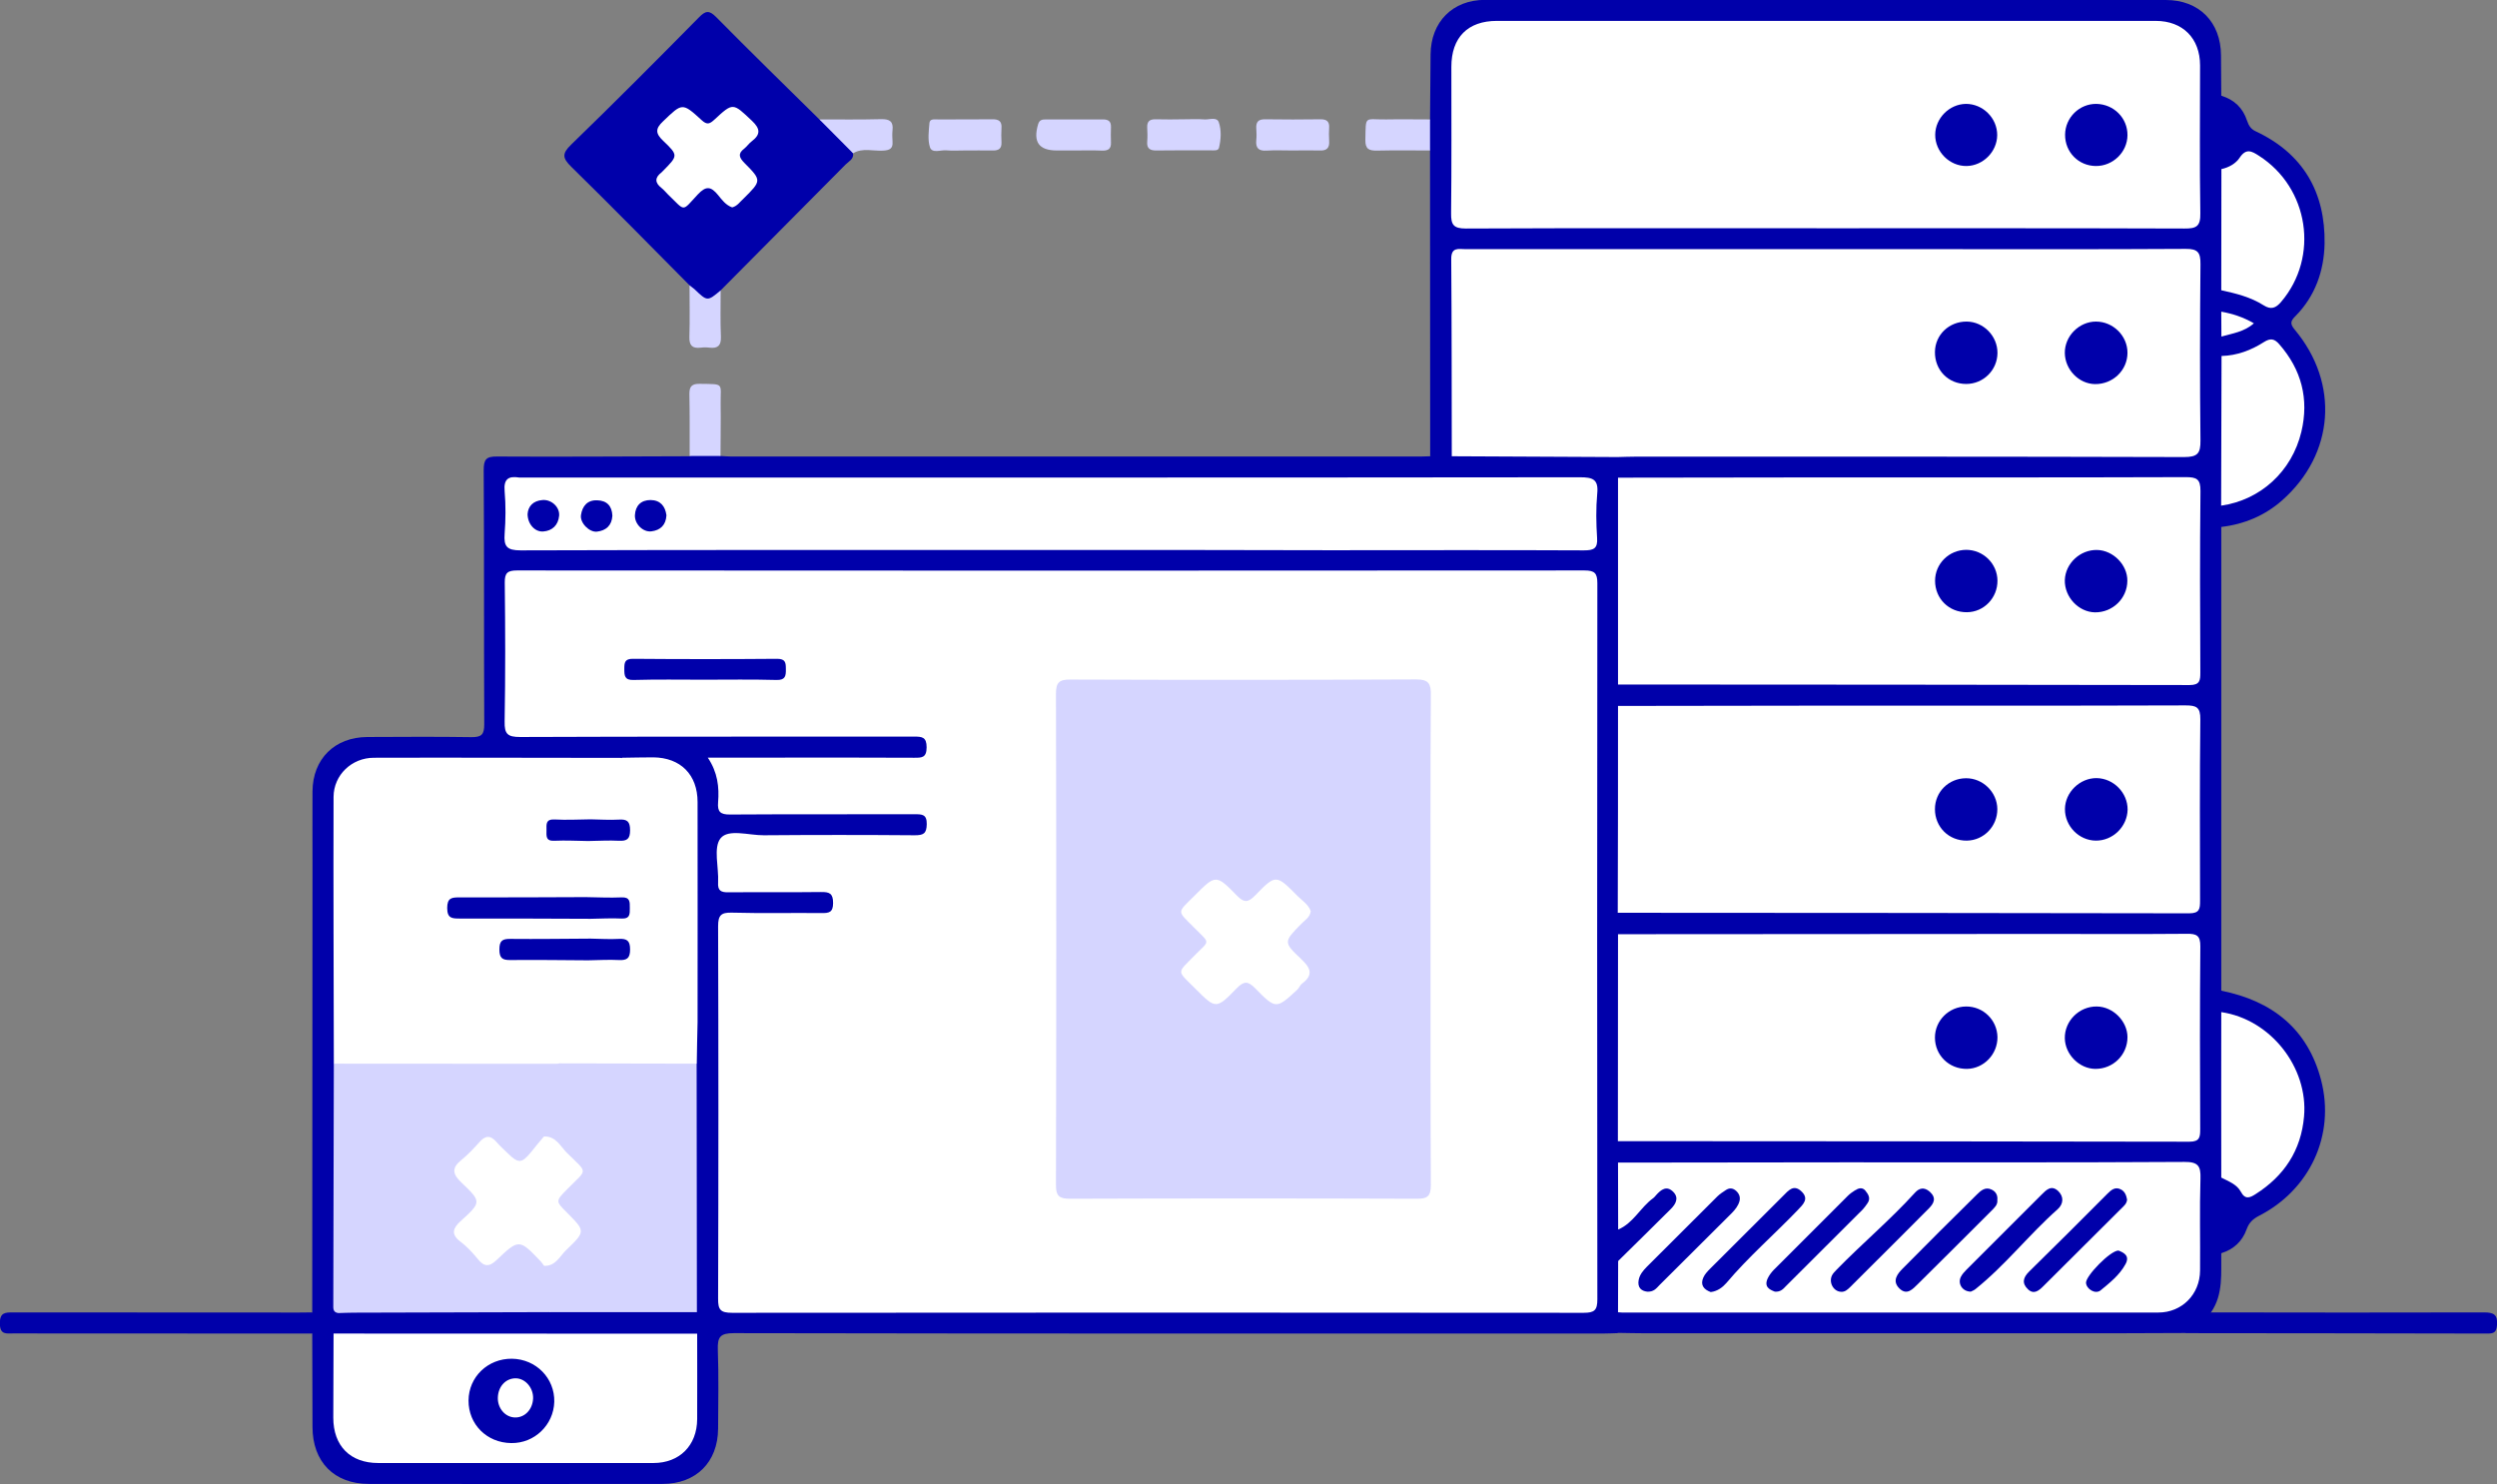 <svg width="752" height="447" viewBox="0 0 752 447" fill="none" xmlns="http://www.w3.org/2000/svg">
<rect x="0" y="0" width="752" height="447" fill="#808080" stroke="none"/>
<g clip-path="url(#clip0_1312_1164)">
<path d="M216.993 137.346C218.044 137.387 219.054 137.507 220.104 137.507C289.405 137.507 358.665 137.507 427.965 137.507C428.895 137.507 429.784 137.467 430.713 137.427C432.733 135.935 435.077 136.338 437.34 136.338C452.695 136.056 468.05 136.217 483.405 136.257C484.699 136.257 485.992 136.419 487.163 137.185C488.901 139.201 488.376 141.58 488.376 143.919C488.578 164.606 488.618 185.292 488.376 205.979C488.497 208.237 488.497 210.536 488.376 212.794C488.578 233.44 488.618 254.086 488.376 274.733C488.497 276.991 488.497 279.289 488.376 281.548C488.578 302.194 488.618 322.8 488.376 343.446C488.497 345.704 488.497 347.922 488.376 350.18C488.578 356.874 488.578 363.528 488.376 370.222C488.659 373.407 488.335 376.593 488.416 379.779C488.497 384.9 488.578 390.061 488.376 395.183C488.335 397.36 488.901 399.659 487.163 401.554C485.587 401.594 484.052 401.675 482.476 401.675C395.315 401.675 308.154 401.715 220.993 401.554C216.872 401.554 216.064 402.723 216.185 406.514C216.468 414.458 216.306 422.402 216.266 430.346C216.185 440.427 209.639 446.96 199.537 446.96C170.038 447 140.581 447 111.083 446.96C100.617 446.96 94.111 440.306 94.111 429.781C94.071 420.426 94.071 411.03 94.03 401.675C96.091 399.78 98.273 400.788 100.455 401.352C101.789 402.885 101.587 404.74 101.587 406.554C101.627 413.168 101.546 419.821 101.627 426.434C101.748 435.024 106.112 439.379 114.76 439.419C141.753 439.5 168.705 439.5 195.698 439.419C204.305 439.379 208.628 434.943 208.75 426.354C208.871 418.289 208.507 410.224 208.952 402.159C209.477 399.618 208.911 397.078 208.83 394.538C208.628 369.899 208.588 345.301 208.83 320.663C208.628 296.226 208.79 271.749 208.75 247.312C208.75 245.376 208.79 243.4 208.709 241.465C208.346 233.964 204.062 229.69 196.587 229.448C193.475 229.327 190.323 229.529 187.212 229.327C164.26 229.609 141.348 229.367 118.397 229.448C104.738 229.488 101.667 232.553 101.667 246.263C101.627 270.982 101.829 295.661 101.546 320.38C101.829 342.68 101.587 364.979 101.667 387.319C101.667 389.618 101.385 391.997 102.435 394.215C103.405 396.191 105.587 398.368 102.799 400.264C100.294 401.917 97.909 400.828 96.132 398.53C95.364 397.522 94.232 396.755 94.03 395.384C94.071 350.463 94.071 305.541 94.111 260.619C94.111 253.199 94.071 245.779 94.111 238.36C94.192 228.561 100.819 222.028 110.638 221.988C121.063 221.948 131.529 221.867 141.955 222.028C145.066 222.068 145.834 221.222 145.834 218.157C145.713 192.631 145.834 167.106 145.672 141.58C145.672 138.354 146.44 137.467 149.713 137.507C169.028 137.628 188.343 137.467 207.659 137.427C210.811 135.814 213.882 135.814 216.993 137.346Z" fill="#0000AA"/>
<path d="M437.219 137.427C435.037 137.427 432.895 137.427 430.713 137.427C430.713 106.699 430.672 76.012 430.672 45.285C429.056 42.18 429.056 39.075 430.672 35.929C430.713 29.437 430.753 22.904 430.834 16.412C430.915 6.613 437.461 -0.04 447.24 -0.04C515.57 1.10418e-05 583.901 1.10418e-05 652.272 1.10418e-05C662.293 1.10418e-05 668.839 6.654 668.88 16.695C668.92 20.727 668.92 24.759 668.961 28.792C670.092 30.203 670.173 31.897 670.173 33.59C670.173 39.317 670.335 45.002 670.052 50.729C670.254 62.826 670.294 74.964 670.052 87.061C670.092 89.239 670.213 91.457 670.011 93.634C670.132 96.255 670.052 98.917 670.052 101.538C670.213 103.473 670.092 105.449 670.052 107.385C670.254 122.305 670.294 137.185 670.052 152.065C670.092 154.323 670.496 156.662 668.961 158.678C668.961 205.253 668.961 251.788 668.961 298.363C670.496 300.379 670.092 302.678 670.052 304.976C670.335 321.55 670.254 338.083 670.133 354.656C670.254 360.544 670.213 366.431 670.213 372.319C670.213 374.133 670.213 375.948 668.961 377.44C668.839 383.529 669.648 389.779 665.89 395.263C664.395 398.772 661.404 400.425 658.01 401.514C650.696 401.554 643.423 401.594 636.109 401.594C589.316 401.594 542.563 401.594 495.77 401.594C492.901 401.594 490.032 401.514 487.163 401.473C487.204 399.376 487.244 397.32 487.285 395.223C489.467 393.489 492.012 394.054 494.437 394.054C544.382 394.013 594.326 393.852 644.271 394.134C656.919 394.215 662.091 389.779 661.364 377.037C660.96 370.181 661.323 363.245 661.283 356.35C661.243 351.793 660.879 351.39 656.394 351.35C650.252 351.269 644.15 351.309 638.008 351.309C590.164 351.309 542.28 351.309 494.437 351.269C492.012 351.269 489.426 351.834 487.285 350.1C487.285 347.962 487.285 345.785 487.285 343.648C489.467 341.914 492.012 342.478 494.437 342.478C547.291 342.438 600.145 342.478 652.999 342.438C662.051 342.438 661.243 342.881 661.283 334.171C661.323 318.929 661.283 303.686 661.283 288.483C661.283 282.757 661.121 282.596 655.343 282.596C601.721 282.596 548.059 282.596 494.437 282.556C492.012 282.556 489.426 283.08 487.285 281.346C487.285 279.209 487.285 277.031 487.285 274.894C489.467 273.16 492.012 273.724 494.437 273.724C547.291 273.684 600.145 273.724 652.999 273.684C662.051 273.684 661.243 274.128 661.283 265.418C661.323 250.175 661.283 234.932 661.283 219.689C661.283 213.963 661.121 213.802 655.343 213.802C601.721 213.802 548.059 213.802 494.437 213.762C492.012 213.762 489.426 214.286 487.285 212.552C487.285 210.415 487.285 208.237 487.285 206.1C489.467 204.366 492.012 204.93 494.437 204.93C547.291 204.89 600.145 204.93 652.999 204.89C662.051 204.89 661.243 205.334 661.283 196.624C661.323 181.381 661.283 166.138 661.283 150.936C661.283 145.209 661.121 145.048 655.343 145.048C601.721 145.048 548.059 145.048 494.437 145.008C492.012 145.008 489.426 145.532 487.285 143.798C487.244 141.701 487.204 139.645 487.163 137.548C489.184 135.532 491.81 136.136 494.194 136.136C539.209 136.096 584.224 136.096 629.199 136.096C637.927 136.096 646.696 136.136 655.424 136.096C660.96 136.056 661.243 135.814 661.243 130.451C661.283 114.159 661.283 97.909 661.243 81.617C661.243 76.415 661.041 76.214 655.626 76.214C618.45 76.214 581.274 76.214 544.099 76.214C511.732 76.214 479.405 76.214 447.038 76.214C445.745 76.214 444.411 76.174 443.118 76.214C438.835 76.335 438.39 76.657 438.39 80.932C438.31 97.586 438.39 114.24 438.35 130.935C438.39 133.233 438.795 135.532 437.219 137.427Z" fill="#0000AA"/>
<path d="M256.916 46.172C257.159 47.946 255.623 48.591 254.654 49.559C242.127 62.221 229.56 74.843 217.033 87.464C215.215 92.021 211.7 93.11 207.659 85.932C195.819 73.996 184.06 62.02 172.059 50.245C169.392 47.624 169.19 46.293 171.978 43.591C184.99 30.969 197.759 18.146 210.487 5.242C212.467 3.226 213.558 2.984 215.7 5.162C225.923 15.525 236.389 25.727 246.774 35.97C250.896 38.631 254.452 41.857 256.916 46.172Z" fill="#0000AA"/>
<path d="M100.455 401.675C98.314 401.675 96.172 401.675 93.99 401.675C64.007 401.675 33.983 401.675 4 401.635C1.939 401.635 -0 402.119 -0.041 398.691C-0.081 395.304 1.535 395.304 4 395.304C32.69 395.344 61.38 395.344 90.07 395.344C91.363 395.344 92.697 395.304 93.99 395.304C95.364 396.231 96.859 396.997 97.707 398.57C98.839 400.707 100.9 400.465 102.395 399.578C104.738 398.207 102.718 396.755 101.95 395.425C102.96 394.175 104.456 394.054 105.87 394.054C125.67 394.013 145.51 393.812 165.311 394.134C178.726 393.852 192.101 394.054 205.517 394.013C207.093 394.013 208.669 394.013 209.921 395.183C209.558 397.32 211.578 399.457 209.962 401.635C208.467 402.965 206.568 402.844 204.79 402.844C171.736 402.885 138.681 402.885 105.627 402.844C103.849 402.925 101.95 403.086 100.455 401.675Z" fill="#0000AA"/>
<path d="M669.001 50.93C669.001 43.551 668.961 36.212 668.961 28.832C672.84 30.002 675.466 32.502 676.719 36.333C677.204 37.744 677.81 38.833 679.265 39.518C693.65 46.252 700.318 57.906 700.075 73.391C699.914 81.537 697.247 89.239 691.266 95.247C689.811 96.699 689.609 97.546 691.105 99.32C704.601 115.49 703.065 136.782 687.266 150.734C682.093 155.291 675.871 157.912 668.961 158.718C668.961 156.581 668.961 154.444 668.961 152.307C672.638 150.089 676.84 149.081 680.517 146.742C692.276 139.12 697.812 120.934 687.387 106.417C685.69 104.038 683.871 103.272 680.8 104.764C677.244 106.498 673.567 109.32 669.082 107.264C669.082 105.288 669.082 103.352 669.082 101.376C671.304 98.755 675.184 99.522 677.487 97.223C678.093 97.263 677.608 96.376 677.729 96.86C677.77 96.981 677.689 97.062 677.487 97.021C674.416 96.659 671.547 95.771 669.041 93.876C669.041 91.739 669.041 89.602 669.041 87.424C672.921 86.214 676.153 88.271 679.386 89.682C684.841 92.061 685.084 92.102 688.518 87.142C697.085 74.722 692.923 55.648 680.033 47.906C678.174 46.777 676.84 46.857 675.184 48.349C673.406 49.841 671.789 51.858 669.001 50.93Z" fill="#0000AA"/>
<path d="M668.92 377.48C668.92 369.899 668.92 362.278 668.92 354.697C671.628 354.213 673.406 355.866 674.901 357.6C676.558 359.536 678.093 359.374 679.952 358.044C696.034 346.793 696.479 326.187 684.963 314.735C681.083 310.864 676.881 307.88 671.587 306.428C670.537 306.146 669.688 305.662 668.961 304.855C668.961 302.718 668.961 300.581 668.961 298.403C684.316 301.468 695.024 309.936 699.025 325.34C703.348 341.914 695.59 358.406 680.356 366.189C678.497 367.157 677.325 368.246 676.598 370.262C675.305 373.891 672.678 376.351 668.92 377.48Z" fill="#0000AA"/>
<path d="M657.97 401.554C660.596 399.457 663.223 397.36 665.849 395.304C693.246 395.344 720.643 395.384 748.04 395.304C751.03 395.304 752.242 395.949 752 399.134C751.838 401.272 751.071 401.675 749.171 401.675C718.744 401.594 688.357 401.594 657.97 401.554Z" fill="#0000AA"/>
<path d="M216.993 137.346C213.881 137.346 210.81 137.346 207.699 137.346C207.699 131.136 207.739 124.926 207.618 118.716C207.578 116.297 208.467 115.571 210.77 115.611C218.326 115.732 216.952 115.248 217.033 121.821C217.114 126.983 216.993 132.185 216.993 137.346Z" fill="#D5D5FF"/>
<path d="M389.254 45.325C386.668 45.325 384.041 45.204 381.455 45.365C379.071 45.527 378.101 44.599 378.344 42.22C378.465 41.051 378.424 39.881 378.344 38.712C378.222 36.776 378.909 35.889 381.011 35.929C386.587 36.01 392.204 36.01 397.78 35.929C399.598 35.929 400.407 36.655 400.285 38.47C400.204 39.76 400.204 41.051 400.285 42.341C400.447 44.478 399.679 45.446 397.416 45.325C394.709 45.244 392.002 45.325 389.254 45.325Z" fill="#D5D5FF"/>
<path d="M323.348 45.325C321.651 45.325 319.954 45.325 318.297 45.325C312.842 45.325 311.064 42.744 312.64 37.421C313.044 36.05 313.933 35.97 315.024 35.97C320.762 35.97 326.459 35.97 332.197 35.97C333.773 35.97 334.622 36.534 334.581 38.228C334.541 39.801 334.501 41.333 334.581 42.906C334.662 44.801 333.773 45.406 331.995 45.365C329.045 45.244 326.217 45.325 323.348 45.325Z" fill="#D5D5FF"/>
<path d="M356.604 35.929C358.665 35.929 360.766 35.808 362.827 35.97C364.281 36.05 366.464 35.123 367.07 36.857C367.878 39.276 367.716 42.018 367.11 44.519C366.868 45.486 365.575 45.285 364.686 45.285C359.23 45.285 353.775 45.244 348.32 45.325C346.421 45.365 345.33 44.801 345.492 42.704C345.613 41.293 345.572 39.841 345.492 38.429C345.411 36.575 346.219 35.889 348.037 35.929C350.866 36.01 353.735 35.97 356.604 35.929Z" fill="#D5D5FF"/>
<path d="M290.455 45.325C288.637 45.325 286.819 45.446 285 45.285C283.303 45.123 280.717 46.293 280.07 44.357C279.343 42.139 279.707 39.518 279.909 37.059C280.03 35.687 281.485 35.97 282.455 35.97C287.91 35.929 293.365 36.01 298.82 35.929C300.76 35.889 301.77 36.494 301.608 38.591C301.527 40.002 301.527 41.454 301.608 42.865C301.689 44.72 300.8 45.365 299.022 45.325C296.193 45.285 293.324 45.325 290.455 45.325Z" fill="#D5D5FF"/>
<path d="M430.672 35.97C430.672 39.075 430.672 42.18 430.672 45.325C425.339 45.325 420.005 45.244 414.711 45.365C412.327 45.406 411.155 44.922 411.196 42.18C411.357 34.558 410.832 36.05 417.418 35.97C421.863 35.889 426.268 35.97 430.672 35.97Z" fill="#D5D5FF"/>
<path d="M256.916 46.172C253.522 42.785 250.168 39.357 246.774 35.97C252.997 35.97 259.22 36.05 265.443 35.889C267.948 35.849 269.079 36.615 268.796 39.196C268.675 40.325 268.716 41.535 268.796 42.664C268.958 44.761 267.948 45.244 266.008 45.365C262.937 45.567 259.785 44.438 256.916 46.172Z" fill="#D5D5FF"/>
<path d="M207.659 85.932C208.143 86.335 208.669 86.698 209.154 87.102C213.033 90.811 213.033 90.811 217.033 87.464C217.033 92.142 216.912 96.779 217.114 101.457C217.195 104.038 216.225 105.006 213.72 104.723C212.831 104.602 211.901 104.602 211.012 104.723C208.507 105.006 207.537 104.078 207.618 101.457C207.78 96.296 207.659 91.094 207.659 85.932Z" fill="#D5D5FF"/>
<path d="M213.154 228.198C220.751 228.198 227.62 228.198 234.49 228.198C248.067 228.198 261.644 228.158 275.221 228.238C277.525 228.238 279.06 228.319 279.06 225.093C279.06 221.988 277.686 221.867 275.302 221.867C235.742 221.907 196.223 221.827 156.663 221.988C152.865 221.988 151.895 221.101 151.976 217.31C152.218 203.398 152.178 189.446 152.016 175.493C151.976 172.55 152.865 171.824 155.734 171.824C262.897 171.905 370.019 171.905 477.182 171.824C480.294 171.824 481.062 172.671 481.062 175.735C480.981 247.634 480.981 319.493 481.062 391.392C481.062 394.658 480.173 395.425 476.94 395.425C391.476 395.344 305.972 395.344 220.508 395.425C216.993 395.425 216.225 394.538 216.266 391.11C216.387 353.729 216.387 316.348 216.266 278.967C216.266 275.7 217.154 274.813 220.387 274.894C229.398 275.136 238.409 274.934 247.38 275.015C249.643 275.055 250.895 274.854 250.895 271.991C250.895 269.047 249.764 268.644 247.218 268.684C237.965 268.805 228.671 268.684 219.417 268.765C217.114 268.805 216.104 268.281 216.266 265.781C216.508 261.264 214.77 255.336 216.993 252.514C219.337 249.57 225.519 251.627 230.045 251.586C245.198 251.465 260.311 251.465 275.464 251.586C278.09 251.586 279.06 251.102 279.101 248.239C279.141 245.255 277.686 245.255 275.504 245.255C256.957 245.296 238.45 245.215 219.902 245.336C216.912 245.376 216.023 244.489 216.266 241.626C216.629 237.11 216.144 232.634 213.154 228.198Z" fill="white"/>
<path d="M437.219 137.427C437.178 117.627 437.219 97.828 437.057 78.069C437.017 74.319 439.279 75.044 441.381 75.044C487.446 75.044 533.512 75.044 579.577 75.044C605.802 75.044 632.027 75.125 658.252 74.964C661.93 74.923 662.738 76.093 662.697 79.561C662.536 97.263 662.495 114.966 662.697 132.668C662.738 136.499 661.889 137.669 657.808 137.669C602.731 137.507 547.695 137.548 492.618 137.548C490.8 137.548 488.982 137.628 487.163 137.669C470.515 137.588 453.867 137.507 437.219 137.427Z" fill="white"/>
<path d="M487.285 281.386C530.037 281.346 572.829 281.306 615.581 281.306C629.926 281.306 644.271 281.386 658.616 281.265C661.485 281.225 662.697 281.749 662.657 285.056C662.495 303.404 662.536 321.751 662.617 340.099C662.617 342.478 662.495 343.89 659.384 343.89C602.004 343.769 544.624 343.769 487.244 343.728C487.285 322.921 487.285 302.153 487.285 281.386Z" fill="white"/>
<path d="M487.285 143.879C507.61 143.838 527.976 143.798 548.301 143.798C584.952 143.798 621.602 143.838 658.253 143.717C661.485 143.717 662.738 144.242 662.697 147.911C662.495 166.138 662.576 184.365 662.657 202.551C662.657 204.93 662.536 206.342 659.424 206.342C602.044 206.221 544.665 206.221 487.285 206.181C487.285 185.413 487.285 164.646 487.285 143.879Z" fill="white"/>
<path d="M487.284 212.632C506.317 212.592 525.349 212.552 544.381 212.552C582.325 212.552 620.268 212.592 658.212 212.471C661.445 212.471 662.697 212.995 662.657 216.665C662.455 234.892 662.536 253.119 662.576 271.305C662.576 273.684 662.455 275.096 659.343 275.096C601.963 274.975 544.584 274.975 487.204 274.934C487.284 254.167 487.284 233.4 487.284 212.632Z" fill="white"/>
<path d="M316.519 165.654C263.261 165.654 210.043 165.614 156.784 165.775C152.663 165.775 151.693 164.606 151.976 160.815C152.299 156.541 152.34 152.186 151.976 147.952C151.653 144.282 153.107 143.314 156.38 143.838C156.744 143.879 157.148 143.838 157.552 143.838C263.665 143.838 369.737 143.879 475.849 143.758C479.728 143.758 481.466 144.403 481.021 148.718C480.617 153.113 480.698 157.589 480.981 161.985C481.223 165.251 479.93 165.775 477.021 165.775C451.564 165.654 426.147 165.735 400.689 165.735C372.606 165.654 344.562 165.654 316.519 165.654Z" fill="white"/>
<path d="M100.536 320.38C100.496 293.605 100.374 266.829 100.455 240.013C100.496 233.44 105.91 228.238 112.618 228.238C137.51 228.158 162.401 228.278 187.293 228.278C188.182 229.206 188.02 230.254 187.454 231.142C184.343 235.819 182.08 240.9 179.454 245.86C179.009 246.667 178.322 247.271 177.433 247.634C175.534 248.239 173.554 247.836 171.655 248.118C169.715 248.401 166.361 246.788 166.24 249.933C166.159 253.159 169.553 251.667 171.493 251.949C173.514 252.231 175.655 251.667 177.474 253.078C178.847 259.127 179.777 265.176 176.261 270.902C174.403 271.789 172.422 271.628 170.483 271.628C161.229 271.668 151.976 271.628 142.682 271.628C142.157 271.628 141.631 271.547 141.106 271.628C139.449 271.91 136.742 270.942 136.661 273.402C136.58 276.023 139.368 275.257 140.985 275.257C151.289 275.378 161.593 275.297 171.897 275.337C173.837 275.337 175.817 275.176 177.676 275.983C180.464 278.281 180.019 280.66 177.958 283.161C176.18 284.249 174.2 284.048 172.261 284.048C166.523 284.088 160.785 283.967 155.047 284.128C153.794 284.169 152.178 284.128 152.137 285.983C152.097 287.878 153.794 287.758 155.006 287.798C160.219 287.959 165.432 287.838 170.645 287.879C172.584 287.879 174.564 287.717 176.463 288.322C179.09 289.612 178.807 291.709 178.16 293.968C176.423 300.097 174.2 306.025 171.857 311.912C170.685 314.896 170.685 318.364 168.26 320.824C167.816 321.066 167.371 321.227 166.887 321.348C159.209 321.913 151.531 321.55 143.854 321.59C131.368 321.671 118.881 321.63 106.395 321.59C104.415 321.63 102.233 321.993 100.536 320.38Z" fill="white"/>
<path d="M487.285 350.18C509.954 350.14 532.663 350.1 555.332 350.1C589.518 350.1 623.663 350.18 657.848 349.979C661.97 349.938 662.819 351.188 662.697 354.979C662.415 364.213 662.657 373.448 662.576 382.682C662.536 389.86 657.121 395.344 650.009 395.344C596.145 395.384 542.28 395.344 488.457 395.344C488.052 395.344 487.689 395.304 487.285 395.263C487.285 390.102 487.285 384.94 487.325 379.779C489.305 375.665 493.144 373.206 496.094 369.98C497.993 367.842 500.215 365.988 502.074 363.85C503.084 362.721 504.458 361.27 502.882 359.818C501.428 358.487 500.296 359.979 499.246 360.907C496.377 363.326 493.992 366.31 491.204 368.851C490.154 369.818 489.224 371.472 487.325 370.302C487.325 363.608 487.285 356.874 487.285 350.18Z" fill="white"/>
<path d="M100.536 320.38C122.922 320.38 145.349 320.421 167.735 320.421C168.705 321.509 168.786 322.8 168.382 324.05C166.604 329.736 165.755 335.623 164.826 341.51C164.502 342.962 163.573 344.051 162.644 345.14C156.744 352.076 156.461 352.156 150.077 345.866C147.854 343.688 146.117 343.285 143.934 345.785C142.48 347.438 140.863 348.93 139.247 350.503C137.59 352.116 137.671 353.608 139.328 355.181C140.177 355.987 140.985 356.834 141.793 357.681C145.43 361.35 145.47 362.237 142.116 366.109C137.59 371.351 137.59 371.351 142.439 376.311C143.167 377.037 143.894 377.803 144.581 378.569C145.995 380.182 147.45 380.061 148.945 378.65C150.481 377.238 151.855 375.706 153.43 374.294C154.845 373.004 156.421 372.52 157.956 373.972C160.3 376.19 163.048 378.085 164.341 381.23C165.876 384.86 166.604 388.65 166.442 392.602C166.402 393.61 166.644 394.739 165.351 395.223C145.753 395.263 126.155 395.304 106.557 395.384C105.021 395.384 103.445 395.465 101.91 395.505C100.213 395.304 100.374 394.054 100.374 392.884C100.455 368.73 100.495 344.535 100.536 320.38Z" fill="#D5D5FF"/>
<path d="M100.455 401.675C136.944 401.675 173.473 401.715 209.962 401.715C209.962 410.304 210.002 418.894 209.962 427.442C209.921 435.386 204.668 440.669 196.789 440.669C169.149 440.669 141.55 440.669 113.911 440.669C105.466 440.669 100.374 435.507 100.374 426.999C100.415 418.571 100.455 410.103 100.455 401.675Z" fill="white"/>
<path d="M165.391 395.223C166.119 390.424 164.705 385.908 163.856 381.271C166.967 378.891 169.594 376.028 172.423 373.327C174.201 371.593 174.16 370.02 172.463 368.326C171.453 367.318 170.443 366.31 169.473 365.262C166.523 362.157 166.523 361.31 169.594 358.165C175.494 352.196 175.372 353.285 169.352 347.156C167.614 345.382 165.715 343.849 163.775 342.317C164.381 336.188 165.149 330.099 167.25 324.251C167.654 323.082 167.574 321.711 167.695 320.421C167.937 320.38 168.22 320.34 168.463 320.3C169.958 319.009 171.816 319.09 173.635 319.05C183.979 319.009 194.364 319.009 204.709 319.05C206.487 319.05 208.386 318.888 209.8 320.38C209.841 345.341 209.841 370.302 209.881 395.223C195.092 395.263 180.262 395.223 165.391 395.223Z" fill="#D5D5FF"/>
<path d="M209.841 320.38C196.061 320.34 182.282 320.34 168.503 320.3C169.796 313.162 173.029 306.67 175.211 299.815C176.261 296.427 178.847 293.201 177.11 289.25C178.484 287.596 180.423 288.08 182.201 287.959C183.494 287.878 184.788 287.999 186.081 287.838C187.172 287.677 188.141 287.395 188.141 285.983C188.141 284.612 187.131 284.29 186.081 284.128C184.141 283.886 182.161 284.128 180.262 283.886C179.373 283.765 178.443 283.604 177.918 282.717C178.443 280.741 179.373 278.725 177.918 276.749C179.938 274.733 182.565 275.741 184.949 275.418C186.283 275.257 188.141 275.579 188.141 273.483C188.141 271.386 186.283 271.749 184.949 271.547C182.08 271.144 178.969 272.474 176.383 270.216C177.756 264.611 177.312 258.966 177.15 253.28C178.524 251.627 180.464 252.11 182.242 251.989C183.535 251.909 184.828 252.03 186.121 251.868C187.212 251.707 188.182 251.425 188.182 250.014C188.182 248.642 187.212 248.32 186.121 248.159C184.181 247.917 182.201 248.159 180.302 247.917C179.413 247.796 178.484 247.634 177.958 246.747C180.989 241.344 183.05 235.456 186.848 230.456C187.252 229.891 187.212 229.004 187.374 228.238C190.485 228.198 193.637 228.117 196.748 228.117C204.951 228.198 210.083 233.319 210.083 241.586C210.124 263.684 210.083 285.782 210.083 307.839C210.002 312.073 209.881 316.227 209.841 320.38Z" fill="white"/>
<path d="M487.325 370.343C491.932 368.407 494.033 363.649 497.912 360.866C498.235 360.624 498.478 360.302 498.72 360.02C500.215 358.326 501.953 356.955 503.973 359.052C505.711 360.866 504.62 362.721 503.165 364.173C497.912 369.415 492.618 374.617 487.325 379.819C487.325 376.633 487.325 373.488 487.325 370.343Z" fill="#0000AA"/>
<path d="M549.877 68.754C513.752 68.754 477.627 68.673 441.461 68.834C437.703 68.834 436.976 67.665 437.016 64.237C437.178 49.519 437.097 34.8 437.097 20.122C437.097 11.291 442.027 6.291 450.796 6.291C516.944 6.291 583.052 6.291 649.201 6.291C657.363 6.291 662.576 11.533 662.576 19.719C662.576 34.558 662.414 49.398 662.657 64.237C662.738 68.189 661.445 68.875 657.848 68.834C621.885 68.713 585.881 68.754 549.877 68.754Z" fill="white"/>
<path d="M668.961 304.855C683.872 307.033 695.186 321.59 693.893 336.268C693.004 346.511 687.912 354.213 679.265 359.697C677.568 360.786 676.154 361.391 674.86 358.971C673.648 356.713 671.143 355.826 668.961 354.697C668.92 338.083 668.961 321.469 668.961 304.855Z" fill="white"/>
<path d="M669.042 107.224C673.729 107.103 677.972 105.49 681.811 103.03C683.791 101.78 684.963 102.022 686.417 103.675C693.125 111.337 695.428 120.168 693.085 130.047C690.216 142.024 680.76 150.613 668.92 152.307C668.961 137.306 669.001 122.265 669.042 107.224Z" fill="white"/>
<path d="M669.001 50.93C671.264 50.446 673.365 49.237 674.497 47.503C676.436 44.599 678.093 45.486 680.275 46.898C695.388 56.535 698.54 77.383 686.983 90.932C685.407 92.787 683.952 93.392 681.689 91.941C677.81 89.481 673.406 88.392 668.961 87.424C668.961 75.286 668.961 63.108 669.001 50.93Z" fill="white"/>
<path d="M668.961 93.876C672.355 94.481 675.588 95.529 678.78 97.384C675.83 100.005 672.315 100.409 669.001 101.376C669.001 98.876 668.961 96.376 668.961 93.876Z" fill="white"/>
<path d="M220.508 62.463C218.609 61.818 217.397 60.165 216.225 58.713C214.124 56.172 212.669 55.89 210.164 58.552C205.194 63.874 206.567 63.754 201.153 58.552C200.506 57.906 199.94 57.181 199.213 56.616C197.193 55.043 197.152 53.511 199.213 51.938C199.415 51.777 199.577 51.575 199.779 51.374C204.183 46.898 204.305 46.777 199.738 42.422C197.435 40.244 197.274 38.792 199.698 36.534C205.476 31.01 205.436 30.808 211.336 36.212C212.952 37.704 213.76 37.3 215.134 36.05C220.832 30.768 220.71 30.969 226.489 36.413C229.035 38.833 229.075 40.526 226.368 42.583C225.559 43.188 224.953 44.115 224.145 44.761C222.125 46.293 222.61 47.462 224.226 49.116C229.439 54.358 229.358 54.438 223.903 59.842C222.852 60.769 222.084 62.06 220.508 62.463Z" fill="white"/>
<path d="M430.834 282.757C430.834 307.476 430.794 332.236 430.915 356.955C430.915 360.221 429.945 361.108 426.753 361.068C391.921 360.947 357.089 360.947 322.257 361.068C319.105 361.068 318.014 360.342 318.014 356.995C318.135 307.678 318.135 258.32 318.014 209.003C318.014 205.535 318.984 204.648 322.418 204.689C357.129 204.809 391.8 204.809 426.51 204.648C430.349 204.648 430.955 206.019 430.915 209.366C430.753 233.803 430.834 258.28 430.834 282.757Z" fill="#D5D5FF"/>
<path d="M211.942 204.729C204.911 204.729 197.88 204.608 190.849 204.81C188.101 204.89 188.02 203.559 188.02 201.503C188.02 199.567 188.141 198.398 190.687 198.438C205.153 198.559 219.619 198.559 234.045 198.438C236.591 198.438 236.672 199.648 236.672 201.543C236.712 203.64 236.51 204.89 233.803 204.81C226.529 204.608 219.256 204.729 211.942 204.729Z" fill="#0000AA"/>
<path d="M601.56 106.336C601.519 111.498 597.317 115.651 592.144 115.651C586.73 115.651 582.648 111.458 582.729 105.973C582.81 100.812 587.013 96.82 592.306 96.86C597.357 96.9 601.6 101.215 601.56 106.336Z" fill="#0000AA"/>
<path d="M640.715 106.256C640.715 111.538 636.311 115.772 630.896 115.692C626.047 115.611 621.885 111.296 621.845 106.296C621.804 101.215 626.168 96.86 631.219 96.86C636.392 96.86 640.715 101.135 640.715 106.256Z" fill="#0000AA"/>
<path d="M601.56 312.396C601.6 317.557 597.438 321.872 592.387 321.953C586.972 322.034 582.729 317.84 582.729 312.517C582.729 307.396 586.932 303.202 592.104 303.162C597.276 303.121 601.479 307.234 601.56 312.396Z" fill="#0000AA"/>
<path d="M640.715 312.396C640.715 317.719 636.391 321.993 631.017 321.953C626.208 321.913 621.925 317.598 621.844 312.719C621.764 307.476 626.208 303.081 631.502 303.162C636.351 303.202 640.715 307.597 640.715 312.396Z" fill="#0000AA"/>
<path d="M601.559 174.889C601.6 180.09 597.478 184.365 592.387 184.405C586.972 184.486 582.77 180.332 582.77 174.929C582.77 169.808 586.932 165.654 592.144 165.614C597.276 165.614 601.519 169.767 601.559 174.889Z" fill="#0000AA"/>
<path d="M630.936 184.446C625.966 184.365 621.723 179.808 621.845 174.727C622.006 169.727 626.451 165.533 631.583 165.654C636.432 165.775 640.756 170.171 640.675 174.969C640.634 180.252 636.27 184.486 630.936 184.446Z" fill="#0000AA"/>
<path d="M592.064 234.408C597.155 234.367 601.479 238.602 601.519 243.683C601.56 248.884 597.438 253.119 592.346 253.199C586.932 253.28 582.729 249.126 582.729 243.723C582.729 238.521 586.851 234.448 592.064 234.408Z" fill="#0000AA"/>
<path d="M631.179 253.199C626.087 253.159 621.844 248.804 621.885 243.683C621.925 238.642 626.37 234.327 631.421 234.368C636.553 234.448 640.796 238.803 640.756 243.884C640.634 249.005 636.311 253.24 631.179 253.199Z" fill="#0000AA"/>
<path d="M200.708 155.21C200.547 158.154 198.89 159.726 196.142 160.049C193.637 160.331 191.091 157.831 191.212 155.17C191.374 152.307 193.031 150.613 195.94 150.613C198.85 150.653 200.345 152.428 200.708 155.21Z" fill="#0000AA"/>
<path d="M184.424 155.331C184.262 158.275 182.525 159.807 179.817 160.13C177.473 160.412 174.604 157.468 174.968 155.129C175.372 152.428 176.908 150.573 179.858 150.694C182.767 150.774 184.302 152.387 184.424 155.331Z" fill="#0000AA"/>
<path d="M158.886 154.847C159.047 152.508 160.542 150.815 163.411 150.613C166.119 150.411 168.665 152.791 168.382 155.412C168.099 158.154 166.361 159.888 163.573 160.089C161.108 160.251 158.926 157.912 158.886 154.847Z" fill="#0000AA"/>
<path d="M176.342 270.216C179.938 270.257 183.575 270.458 187.171 270.297C189.798 270.176 189.677 271.668 189.677 273.483C189.677 275.257 189.798 276.789 187.171 276.668C184.1 276.507 180.989 276.709 177.877 276.749C164.745 276.709 151.612 276.628 138.479 276.668C136.136 276.668 134.681 276.628 134.681 273.483C134.681 270.378 136.095 270.297 138.439 270.297C151.087 270.337 163.694 270.257 176.342 270.216Z" fill="#0000AA"/>
<path d="M177.878 282.717C180.706 282.757 183.575 282.959 186.404 282.798C188.869 282.677 189.758 283.402 189.758 285.983C189.758 288.604 188.828 289.29 186.404 289.169C183.333 289.008 180.221 289.209 177.11 289.25C169.311 289.209 161.512 289.088 153.754 289.169C151.289 289.209 150.4 288.604 150.4 285.983C150.4 283.362 151.289 282.757 153.754 282.798C161.795 282.878 169.836 282.757 177.878 282.717Z" fill="#0000AA"/>
<path d="M177.878 246.788C180.706 246.828 183.575 247.03 186.404 246.868C188.869 246.707 189.758 247.433 189.758 250.054C189.758 252.675 188.869 253.361 186.404 253.24C183.333 253.078 180.221 253.28 177.11 253.32C173.756 253.28 170.362 253.078 167.008 253.24C164.26 253.401 164.583 251.748 164.583 250.014C164.583 248.28 164.3 246.707 167.008 246.828C170.604 247.03 174.241 246.828 177.878 246.788Z" fill="#0000AA"/>
<path d="M496.053 389.053C494.356 388.852 493.063 387.884 493.507 385.505C493.831 383.892 494.841 382.722 495.932 381.593C503.003 374.536 510.075 367.439 517.187 360.382C517.914 359.657 518.803 359.092 519.652 358.527C520.743 357.761 521.793 357.761 522.844 358.689C523.814 359.576 524.177 360.624 523.854 361.834C523.45 363.245 522.561 364.334 521.551 365.383C514.277 372.601 507.004 379.9 499.73 387.118C498.841 388.045 498.033 389.174 496.053 389.053Z" fill="#0000AA"/>
<path d="M593.518 389.053C590.973 389.013 589.518 386.634 590.528 384.618C590.932 383.811 591.538 383.126 592.185 382.48C599.701 374.94 607.257 367.399 614.814 359.858C616.228 358.447 617.723 356.834 619.784 358.689C621.643 360.423 621.44 362.641 619.703 364.213C611.056 371.875 603.944 381.069 594.933 388.287C594.448 388.69 593.801 388.892 593.518 389.053Z" fill="#0000AA"/>
<path d="M601.519 361.431C601.681 362.923 600.63 363.77 599.741 364.697C592.387 372.036 585.032 379.416 577.638 386.714C576.102 388.206 574.324 390.344 572.021 388.086C569.718 385.827 571.415 383.69 573.072 382.037C580.426 374.577 587.861 367.197 595.296 359.858C596.468 358.689 597.842 357.398 599.741 358.286C600.994 358.85 601.681 359.939 601.519 361.431Z" fill="#0000AA"/>
<path d="M554.484 389.094C552.261 389.053 550.685 386.392 551.696 384.214C552.019 383.529 552.625 382.964 553.15 382.4C560.868 374.496 569.314 367.399 576.749 359.213C577.961 357.882 579.456 357.439 581.194 358.971C583.255 360.866 582.406 362.439 580.951 363.931C575.011 369.939 568.99 375.907 562.969 381.916C561.03 383.851 559.09 385.787 557.151 387.723C556.423 388.408 555.656 389.174 554.484 389.094Z" fill="#0000AA"/>
<path d="M515.207 389.174C513.106 388.408 511.974 387.037 512.984 384.779C513.429 383.771 514.318 382.843 515.126 382.037C522.4 374.738 529.673 367.48 536.987 360.221C538.563 358.648 540.139 356.592 542.523 358.85C544.867 361.068 543.089 362.721 541.472 364.415C534.36 371.835 526.562 378.569 519.894 386.473C518.763 387.763 517.227 388.932 515.207 389.174Z" fill="#0000AA"/>
<path d="M640.594 361.35C640.473 362.6 639.624 363.245 638.897 363.971C631.057 371.794 623.218 379.577 615.379 387.4C614.005 388.771 612.51 390.021 610.732 388.327C608.873 386.553 609.237 384.819 611.096 383.005C619.016 375.262 626.815 367.439 634.613 359.616C635.745 358.487 636.957 357.358 638.695 358.245C639.947 358.85 640.392 360.14 640.594 361.35Z" fill="#0000AA"/>
<path d="M534.522 389.053C532.906 388.448 531.168 387.602 532.38 385.021C532.825 384.093 533.471 383.246 534.158 382.521C541.594 375.061 549.029 367.641 556.464 360.221C557.11 359.576 557.838 359.052 558.605 358.568C559.656 357.923 560.787 357.479 561.757 358.608C562.687 359.737 563.454 360.987 562.404 362.439C561.959 363.084 561.515 363.729 560.99 364.294C553.272 371.996 545.554 379.698 537.836 387.4C537.027 388.247 536.26 389.174 534.522 389.053Z" fill="#0000AA"/>
<path d="M638.008 376.674C639.705 377.319 641.483 378.287 640.109 380.787C638.331 384.053 635.422 386.352 632.634 388.65C631.098 389.94 628.35 388.327 628.229 386.392C628.108 384.335 635.583 376.633 638.008 376.674Z" fill="#0000AA"/>
<path d="M163.815 342.317C167.452 342.156 168.786 345.341 170.806 347.317C177.15 353.568 176.988 351.955 170.887 358.124C167.29 361.794 167.25 361.753 170.766 365.262C176.302 370.827 176.382 370.907 170.564 376.472C168.584 378.367 167.331 381.432 163.856 381.271C163.533 380.867 163.29 380.424 162.926 380.021C156.38 373.165 156.34 373.085 149.511 379.577C147.208 381.755 145.672 381.472 143.813 379.133C142.278 377.238 140.54 375.383 138.601 373.932C135.691 371.754 136.499 369.859 138.601 367.923C144.985 362.116 145.106 362.036 139.005 356.229C136.338 353.689 135.893 351.874 138.924 349.414C140.944 347.801 142.722 345.866 144.46 343.93C146.319 341.833 147.854 342.035 149.592 344.051C150.602 345.22 151.774 346.269 152.905 347.358C156.097 350.503 157.108 350.463 159.896 347.075C161.148 345.462 162.482 343.89 163.815 342.317Z" fill="white"/>
<path d="M153.956 434.661C146.601 434.58 141.066 429.015 141.106 421.837C141.146 414.74 146.925 409.175 154.198 409.256C161.472 409.377 167.089 415.143 166.927 422.241C166.725 429.217 160.946 434.782 153.956 434.661Z" fill="#0000AA"/>
<path d="M631.179 50.003C625.966 49.962 621.885 45.809 621.925 40.567C621.966 35.405 626.249 31.211 631.381 31.292C636.634 31.413 640.756 35.566 640.715 40.728C640.675 45.849 636.311 50.043 631.179 50.003Z" fill="#0000AA"/>
<path d="M601.479 40.728C601.438 45.688 597.236 49.922 592.266 50.003C587.174 50.083 582.77 45.728 582.81 40.567C582.85 35.607 587.053 31.373 592.023 31.292C597.155 31.252 601.519 35.566 601.479 40.728Z" fill="#0000AA"/>
<path d="M394.749 274.45C394.507 276.305 393.052 277.112 391.961 278.201C386.587 283.685 386.466 283.765 391.84 288.846C394.628 291.467 395.719 293.605 392.123 296.266C391.517 296.71 391.274 297.556 390.708 298.081C384.364 303.968 384.243 304.049 377.98 297.637C375.798 295.419 374.586 295.5 372.444 297.677C366.261 304.049 366.14 303.968 359.958 297.758C354.301 292.113 354.381 293.322 359.836 287.717C364.362 283.12 364.564 284.37 359.756 279.531C354.341 274.087 354.422 275.136 359.756 269.773C366.1 263.401 366.221 263.321 372.484 269.732C374.666 271.991 375.919 271.87 378.02 269.692C384.243 263.28 384.324 263.361 390.789 269.894C392.204 271.305 394.062 272.434 394.749 274.45Z" fill="white"/>
<path d="M155.405 415.157C158.273 415.233 160.679 418.096 160.547 421.26C160.383 424.575 158.042 427.023 155.075 426.948C152.109 426.873 149.801 424.123 149.933 420.883C150.065 417.531 152.405 415.082 155.405 415.157Z" fill="white"/>
</g>
<defs>
<clipPath id="clip0_1312_1164">
<rect width="752" height="447" fill="white"/>
</clipPath>
</defs>
</svg>
